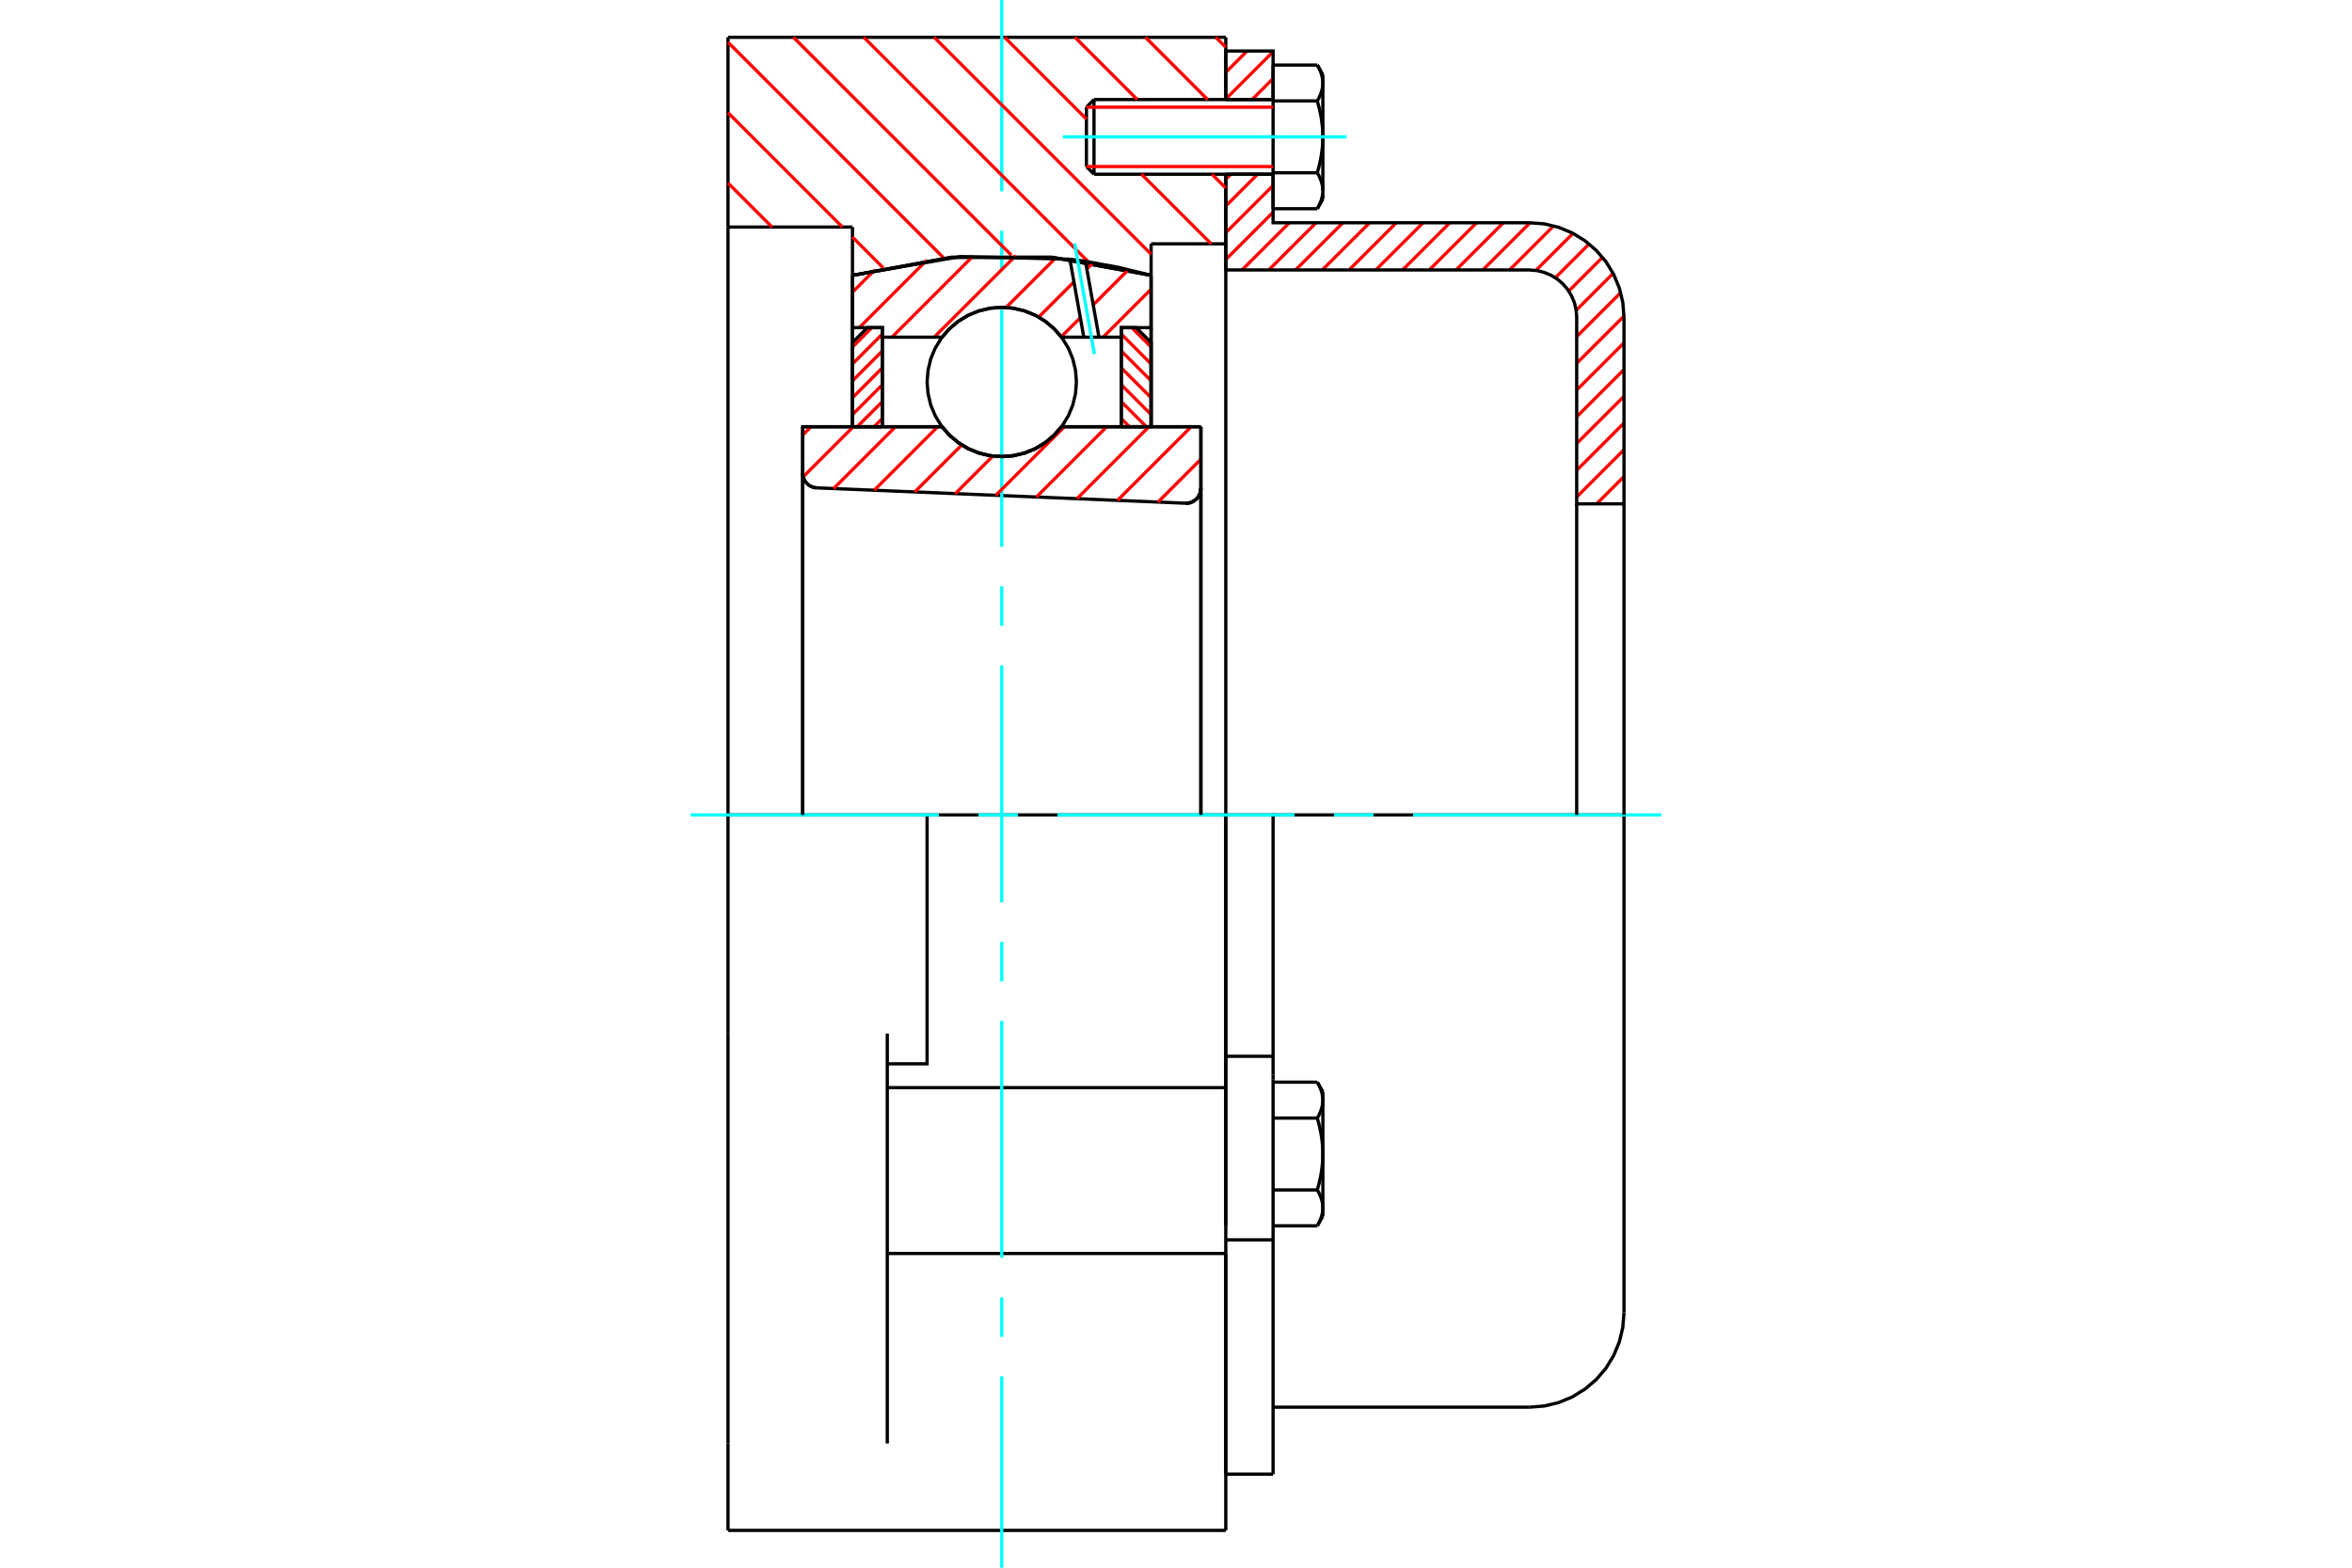 <?xml version="1.0" standalone="no"?>
<!DOCTYPE svg PUBLIC "-//W3C//DTD SVG 1.1//EN"
	"http://www.w3.org/Graphics/SVG/1.1/DTD/svg11.dtd">
<svg xmlns="http://www.w3.org/2000/svg" height="100%" width="100%" viewBox="0 0 36000 24000">
	<rect x="-1800" y="-1200" width="39600" height="26400" style="fill:#FFF"/>
	<g style="fill:none; fill-rule:evenodd" transform="matrix(1 0 0 1 0 0)">
		<g style="fill:none; stroke:#000; stroke-width:50; shape-rendering:geometricPrecision">
			<polyline points="18143,7704 18180,7703 18216,7696 18250,7683 18282,7664 18311,7641 18335,7613 18355,7582 18369,7548 18378,7513 18381,7476"/>
			<line x1="18381" y1="6533" x2="18381" y2="7476"/>
			<line x1="16248" y1="6533" x2="18381" y2="6533"/>
			<polyline points="14419,6533 14536,6666 14671,6779 14822,6870 14986,6936 15157,6977 15333,6990 15509,6977 15681,6936 15844,6870 15996,6779 16131,6666 16248,6533"/>
			<line x1="12286" y1="6533" x2="14419" y2="6533"/>
			<line x1="12286" y1="7241" x2="12286" y2="6533"/>
			<polyline points="12286,7241 12288,7276 12296,7310 12309,7342 12327,7372 12349,7399 12375,7423 12405,7442 12436,7456 12470,7465 12505,7469"/>
			<line x1="18143" y1="7704" x2="12505" y2="7469"/>
			<line x1="18381" y1="7476" x2="18381" y2="12476"/>
			<line x1="12286" y1="7241" x2="12286" y2="12476"/>
			<polyline points="18143,7704 18180,7703 18216,7696 18250,7683 18282,7664 18311,7641 18335,7613 18355,7582 18369,7548 18378,7513 18381,7476"/>
			<line x1="11143" y1="571" x2="18762" y2="571"/>
			<line x1="18762" y1="19190" x2="18762" y2="16651"/>
			<line x1="13581" y1="16651" x2="18762" y2="16651"/>
			<line x1="18762" y1="12476" x2="18762" y2="16651"/>
			<line x1="18762" y1="12476" x2="14190" y2="12476"/>
			<line x1="18762" y1="19190" x2="18762" y2="23429"/>
			<line x1="11143" y1="23429" x2="11143" y2="22098"/>
			<line x1="13581" y1="22098" x2="13581" y2="15823"/>
			<line x1="14190" y1="12476" x2="11143" y2="12476"/>
			<line x1="13048" y1="3476" x2="11143" y2="3476"/>
			<line x1="13048" y1="4215" x2="13048" y2="3476"/>
			<polyline points="17619,4215 16104,3939 14563,3939 13048,4215"/>
			<line x1="17619" y1="3733" x2="17619" y2="4215"/>
			<line x1="18762" y1="3733" x2="17619" y2="3733"/>
			<line x1="18762" y1="2667" x2="18762" y2="3733"/>
			<line x1="18762" y1="571" x2="18762" y2="1524"/>
			<line x1="11143" y1="3476" x2="11143" y2="571"/>
			<line x1="11143" y1="15823" x2="11143" y2="12476"/>
			<polyline points="13581,16286 14190,16286 14190,12476"/>
			<line x1="13048" y1="6533" x2="13048" y2="4215"/>
			<line x1="17619" y1="4215" x2="17619" y2="6533"/>
			<line x1="18762" y1="3733" x2="18762" y2="18761"/>
			<line x1="11143" y1="12476" x2="11143" y2="3476"/>
			<line x1="11143" y1="22098" x2="11143" y2="15823"/>
			<line x1="13581" y1="19190" x2="18762" y2="19190"/>
			<line x1="11143" y1="23429" x2="18762" y2="23429"/>
			<line x1="18762" y1="16171" x2="19486" y2="16171"/>
			<line x1="19486" y1="16453" x2="19486" y2="16171"/>
			<line x1="19486" y1="16528" x2="19486" y2="16453"/>
			<line x1="19486" y1="18981" x2="19486" y2="16528"/>
			<polyline points="19486,16171 19486,12476 18762,12476"/>
			<line x1="18762" y1="22568" x2="18762" y2="19190"/>
			<line x1="19486" y1="22568" x2="19486" y2="18981"/>
			<polyline points="20248,16842 20248,16834 20247,16827 20247,16819 20247,16812 20246,16804 20245,16797 20244,16789 20243,16782 20242,16774 20241,16767 20239,16759 20238,16751 20236,16744 20234,16736 20232,16729 20230,16721 20228,16713 20226,16706 20223,16698 20220,16690 20218,16682 20215,16674 20212,16666 20208,16659 20205,16651 20201,16642 20198,16634 20194,16626 20190,16618 20186,16610 20181,16601 20177,16593 20172,16584 20168,16576 20163,16567"/>
			<line x1="20248" y1="16714" x2="20248" y2="16842"/>
			<polyline points="20248,17667 20248,17652 20247,17636 20247,17621 20247,17606 20246,17591 20245,17576 20244,17561 20243,17546 20242,17531 20241,17516 20239,17501 20238,17486 20236,17471 20234,17455 20232,17440 20230,17425 20228,17409 20226,17394 20223,17379 20220,17363 20218,17347 20215,17332 20212,17316 20208,17300 20205,17284 20201,17268 20198,17252 20194,17235 20190,17219 20186,17202 20181,17185 20177,17168 20172,17151 20168,17134 20163,17117"/>
			<line x1="20248" y1="16842" x2="20248" y2="17667"/>
			<polyline points="20163,17117 20168,17108 20172,17100 20177,17091 20181,17083 20186,17074 20190,17066 20194,17058 20198,17049 20201,17041 20205,17033 20208,17025 20212,17017 20215,17009 20218,17002 20220,16994 20223,16986 20226,16978 20228,16970 20230,16963 20232,16955 20234,16948 20236,16940 20238,16932 20239,16925 20241,16917 20242,16910 20243,16902 20244,16895 20245,16887 20246,16880 20247,16872 20247,16865 20247,16857 20248,16849 20248,16842"/>
			<polyline points="20248,18491 20248,18484 20247,18476 20247,18469 20247,18461 20246,18454 20245,18446 20244,18439 20243,18431 20242,18424 20241,18416 20239,18409 20238,18401 20236,18393 20234,18386 20232,18378 20230,18371 20228,18363 20226,18355 20223,18347 20220,18340 20218,18332 20215,18324 20212,18316 20208,18308 20205,18300 20201,18292 20198,18284 20194,18276 20190,18267 20186,18259 20181,18251 20177,18242 20172,18234 20168,18225 20163,18217"/>
			<line x1="20248" y1="17667" x2="20248" y2="18491"/>
			<polyline points="20163,18217 20168,18199 20172,18182 20177,18165 20181,18148 20186,18131 20190,18115 20194,18098 20198,18082 20201,18066 20205,18049 20208,18033 20212,18017 20215,18002 20218,17986 20220,17970 20223,17955 20226,17939 20228,17924 20230,17908 20232,17893 20234,17878 20236,17863 20238,17848 20239,17832 20241,17817 20242,17802 20243,17787 20244,17772 20245,17757 20246,17742 20247,17727 20247,17712 20247,17697 20248,17682 20248,17667"/>
			<line x1="20248" y1="18491" x2="20248" y2="18619"/>
			<polyline points="20163,18766 20168,18758 20172,18749 20177,18741 20181,18732 20186,18724 20190,18715 20194,18707 20198,18699 20201,18691 20205,18683 20208,18675 20212,18667 20215,18659 20218,18651 20220,18643 20223,18635 20226,18628 20228,18620 20230,18612 20232,18605 20234,18597 20236,18589 20238,18582 20239,18574 20241,18567 20242,18559 20243,18552 20244,18544 20245,18537 20246,18529 20247,18522 20247,18514 20247,18507 20248,18499 20248,18491"/>
			<line x1="19486" y1="18766" x2="20163" y2="18766"/>
			<line x1="19486" y1="18217" x2="20163" y2="18217"/>
			<line x1="19486" y1="17117" x2="20163" y2="17117"/>
			<line x1="19486" y1="16567" x2="20163" y2="16567"/>
			<polyline points="24857,12476 23410,12476 19486,12476"/>
			<line x1="24857" y1="20095" x2="24857" y2="12476"/>
			<line x1="16629" y1="1641" x2="16629" y2="2550"/>
			<line x1="16745" y1="1524" x2="16745" y2="2667"/>
			<polyline points="20248,1270 20248,1263 20247,1255 20247,1248 20247,1240 20246,1233 20245,1225 20244,1218 20243,1210 20242,1203 20241,1195 20239,1188 20238,1180 20236,1172 20234,1165 20232,1157 20230,1150 20228,1142 20226,1134 20223,1126 20220,1119 20218,1111 20215,1103 20212,1095 20208,1087 20205,1079 20201,1071 20198,1063 20194,1055 20190,1046 20186,1038 20181,1030 20177,1021 20172,1013 20168,1004 20163,996"/>
			<line x1="20248" y1="1143" x2="20248" y2="1270"/>
			<polyline points="20163,3195 20168,3186 20172,3178 20177,3169 20181,3161 20186,3152 20190,3144 20194,3136 20198,3128 20201,3119 20205,3111 20208,3103 20212,3095 20215,3088 20218,3080 20220,3072 20223,3064 20226,3056 20228,3049 20230,3041 20232,3033 20234,3026 20236,3018 20238,3010 20239,3003 20241,2995 20242,2988 20243,2980 20244,2973 20245,2965 20246,2958 20247,2950 20247,2943 20247,2935 20248,2928 20248,2920 20248,3048"/>
			<polyline points="20248,2095 20248,2080 20247,2065 20247,2050 20247,2035 20246,2020 20245,2005 20244,1990 20243,1975 20242,1960 20241,1945 20239,1929 20238,1914 20236,1899 20234,1884 20232,1869 20230,1853 20228,1838 20226,1823 20223,1807 20220,1792 20218,1776 20215,1760 20212,1744 20208,1729 20205,1713 20201,1696 20198,1680 20194,1664 20190,1647 20186,1631 20181,1614 20177,1597 20172,1580 20168,1563 20163,1545"/>
			<line x1="20248" y1="1270" x2="20248" y2="2095"/>
			<polyline points="20163,1545 20168,1537 20172,1528 20177,1520 20181,1511 20186,1503 20190,1494 20194,1486 20198,1478 20201,1470 20205,1462 20208,1454 20212,1446 20215,1438 20218,1430 20220,1422 20223,1414 20226,1407 20228,1399 20230,1391 20232,1384 20234,1376 20236,1368 20238,1361 20239,1353 20241,1346 20242,1338 20243,1331 20244,1323 20245,1316 20246,1308 20247,1301 20247,1293 20247,1286 20248,1278 20248,1270"/>
			<polyline points="20248,2920 20248,2912 20247,2905 20247,2897 20247,2890 20246,2882 20245,2875 20244,2867 20243,2860 20242,2852 20241,2845 20239,2837 20238,2830 20236,2822 20234,2814 20232,2807 20230,2799 20228,2791 20226,2784 20223,2776 20220,2768 20218,2760 20215,2753 20212,2745 20208,2737 20205,2729 20201,2721 20198,2712 20194,2704 20190,2696 20186,2688 20181,2679 20177,2671 20172,2662 20168,2654 20163,2645"/>
			<line x1="20248" y1="2095" x2="20248" y2="2920"/>
			<polyline points="20163,2645 20168,2628 20172,2610 20177,2593 20181,2577 20186,2560 20190,2543 20194,2527 20198,2510 20201,2494 20205,2478 20208,2462 20212,2446 20215,2430 20218,2415 20220,2399 20223,2383 20226,2368 20228,2352 20230,2337 20232,2322 20234,2307 20236,2291 20238,2276 20239,2261 20241,2246 20242,2231 20243,2216 20244,2201 20245,2186 20246,2171 20247,2156 20247,2141 20247,2125 20248,2110 20248,2095"/>
			<line x1="19486" y1="1545" x2="20163" y2="1545"/>
			<polyline points="19486,1545 19486,2645 20163,2645"/>
			<line x1="19486" y1="996" x2="20163" y2="996"/>
			<line x1="19486" y1="996" x2="19486" y2="1545"/>
			<line x1="19486" y1="3195" x2="20163" y2="3195"/>
			<line x1="19486" y1="2645" x2="19486" y2="3195"/>
			<line x1="18762" y1="18981" x2="19486" y2="18981"/>
			<line x1="18762" y1="22568" x2="19486" y2="22568"/>
			<line x1="20248" y1="16714" x2="20163" y2="16567"/>
			<line x1="20163" y1="18766" x2="20248" y2="18619"/>
			<polyline points="23410,21543 23636,21525 23857,21472 24067,21385 24260,21266 24433,21119 24581,20946 24699,20752 24786,20543 24839,20322 24857,20095"/>
			<line x1="19486" y1="21543" x2="23410" y2="21543"/>
			<line x1="16745" y1="1524" x2="16629" y2="1641"/>
			<line x1="16629" y1="2550" x2="16745" y2="2667"/>
			<line x1="19486" y1="1524" x2="16745" y2="1524"/>
			<line x1="16745" y1="2667" x2="19486" y2="2667"/>
			<line x1="20248" y1="1143" x2="20163" y2="996"/>
			<line x1="20163" y1="3195" x2="20248" y2="3048"/>
		</g>
		<g style="fill:none; stroke:#0FF; stroke-width:50; shape-rendering:geometricPrecision">
			<line x1="15333" y1="24000" x2="15333" y2="21071"/>
			<line x1="15333" y1="20467" x2="15333" y2="19862"/>
			<line x1="15333" y1="19257" x2="15333" y2="15629"/>
			<line x1="15333" y1="15024" x2="15333" y2="14419"/>
			<line x1="15333" y1="13814" x2="15333" y2="10186"/>
			<line x1="15333" y1="9581" x2="15333" y2="8976"/>
			<line x1="15333" y1="8371" x2="15333" y2="4743"/>
			<line x1="15333" y1="4138" x2="15333" y2="3533"/>
			<line x1="15333" y1="2929" x2="15333" y2="0"/>
			<line x1="10571" y1="12476" x2="14371" y2="12476"/>
			<line x1="14976" y1="12476" x2="15581" y2="12476"/>
			<line x1="16186" y1="12476" x2="19814" y2="12476"/>
			<line x1="20419" y1="12476" x2="21024" y2="12476"/>
			<line x1="21629" y1="12476" x2="25429" y2="12476"/>
			<line x1="16267" y1="2095" x2="20610" y2="2095"/>
		</g>
		<g style="fill:none; stroke:#F00; stroke-width:50; shape-rendering:geometricPrecision">
			<line x1="24857" y1="7704" x2="24847" y2="7714"/>
			<line x1="24857" y1="7295" x2="24438" y2="7714"/>
			<line x1="24857" y1="6885" x2="24133" y2="7609"/>
			<line x1="24857" y1="6476" x2="24133" y2="7200"/>
			<line x1="24857" y1="6067" x2="24133" y2="6790"/>
			<line x1="24857" y1="5657" x2="24133" y2="6381"/>
			<line x1="24857" y1="5248" x2="24133" y2="5971"/>
			<line x1="24857" y1="4839" x2="24133" y2="5562"/>
			<line x1="24807" y1="4479" x2="24133" y2="5153"/>
			<line x1="24691" y1="4185" x2="24125" y2="4751"/>
			<line x1="24528" y1="3939" x2="24011" y2="4456"/>
			<line x1="24323" y1="3735" x2="23806" y2="4252"/>
			<line x1="24076" y1="3573" x2="23508" y2="4140"/>
			<line x1="23780" y1="3458" x2="23105" y2="4133"/>
			<line x1="23419" y1="3410" x2="22696" y2="4133"/>
			<line x1="23010" y1="3410" x2="22286" y2="4133"/>
			<line x1="22601" y1="3410" x2="21877" y2="4133"/>
			<line x1="22191" y1="3410" x2="21468" y2="4133"/>
			<line x1="21782" y1="3410" x2="21058" y2="4133"/>
			<line x1="21372" y1="3410" x2="20649" y2="4133"/>
			<line x1="20963" y1="3410" x2="20239" y2="4133"/>
			<line x1="20554" y1="3410" x2="19830" y2="4133"/>
			<line x1="20144" y1="3410" x2="19420" y2="4133"/>
			<line x1="19735" y1="3410" x2="19011" y2="4133"/>
			<line x1="19486" y1="3249" x2="18762" y2="3973"/>
			<line x1="19486" y1="2840" x2="18762" y2="3563"/>
			<line x1="19249" y1="2667" x2="18762" y2="3154"/>
			<line x1="18840" y1="2667" x2="18762" y2="2744"/>
			<line x1="19486" y1="1202" x2="19164" y2="1524"/>
			<line x1="19486" y1="792" x2="18762" y2="1516"/>
			<line x1="19088" y1="781" x2="18762" y2="1107"/>
		</g>
		<g style="fill:none; stroke:#000; stroke-width:50; shape-rendering:geometricPrecision">
			<line x1="18762" y1="4133" x2="18762" y2="2667"/>
			<line x1="18762" y1="1524" x2="19486" y2="1524"/>
			<line x1="19486" y1="2667" x2="18762" y2="2667"/>
			<polyline points="18762,1524 18762,781 19486,781 19486,1524"/>
			<polyline points="19486,2667 19486,3410 23410,3410"/>
			<polyline points="24857,4857 24839,4631 24786,4410 24699,4200 24581,4006 24433,3834 24260,3686 24067,3567 23857,3480 23636,3427 23410,3410"/>
			<polyline points="24857,4857 24857,7714 24133,7714 24133,4857 24124,4744 24098,4633 24054,4529 23995,4432 23921,4345 23835,4272 23738,4212 23633,4169 23523,4142 23410,4133 18762,4133"/>
			<line x1="24857" y1="12476" x2="24857" y2="7714"/>
			<line x1="24133" y1="7714" x2="24133" y2="12476"/>
		</g>
		<g style="fill:none; stroke:#F00; stroke-width:50; shape-rendering:geometricPrecision">
			<line x1="18609" y1="571" x2="18762" y2="724"/>
			<line x1="17532" y1="571" x2="18484" y2="1524"/>
			<line x1="16454" y1="571" x2="17407" y2="1524"/>
			<line x1="18550" y1="2667" x2="18762" y2="2879"/>
			<line x1="15377" y1="571" x2="16629" y2="1823"/>
			<line x1="17472" y1="2667" x2="18539" y2="3733"/>
			<line x1="14299" y1="571" x2="17619" y2="3891"/>
			<line x1="13222" y1="571" x2="16661" y2="4011"/>
			<line x1="12144" y1="571" x2="15479" y2="3906"/>
			<line x1="11143" y1="647" x2="14447" y2="3952"/>
			<line x1="11143" y1="1725" x2="12894" y2="3476"/>
			<line x1="13048" y1="3630" x2="13520" y2="4102"/>
			<line x1="11143" y1="2802" x2="11817" y2="3476"/>
		</g>
		<g style="fill:none; stroke:#000; stroke-width:50; shape-rendering:geometricPrecision">
			<polyline points="17619,4215 16104,3939 14563,3939 13048,4215"/>
		</g>
		<g style="fill:none; stroke:#F00; stroke-width:50; shape-rendering:geometricPrecision">
			<line x1="13345" y1="5016" x2="13048" y2="5313"/>
			<line x1="13505" y1="5114" x2="13048" y2="5572"/>
			<line x1="13505" y1="5373" x2="13048" y2="5830"/>
			<line x1="13505" y1="5632" x2="13048" y2="6089"/>
			<line x1="13505" y1="5890" x2="13048" y2="6347"/>
			<line x1="13505" y1="6149" x2="13120" y2="6533"/>
			<line x1="13505" y1="6407" x2="13379" y2="6533"/>
		</g>
		<g style="fill:none; stroke:#000; stroke-width:50; shape-rendering:geometricPrecision">
			<polyline points="13505,6533 13505,5016 13276,5016 13048,5244 13048,6533 13505,6533"/>
		</g>
		<g style="fill:none; stroke:#F00; stroke-width:50; shape-rendering:geometricPrecision">
			<line x1="17322" y1="5016" x2="17619" y2="5313"/>
			<line x1="17162" y1="5114" x2="17619" y2="5572"/>
			<line x1="17162" y1="5373" x2="17619" y2="5830"/>
			<line x1="17162" y1="5632" x2="17619" y2="6089"/>
			<line x1="17162" y1="5890" x2="17619" y2="6347"/>
			<line x1="17162" y1="6149" x2="17546" y2="6533"/>
			<line x1="17162" y1="6407" x2="17288" y2="6533"/>
		</g>
		<g style="fill:none; stroke:#000; stroke-width:50; shape-rendering:geometricPrecision">
			<polyline points="17162,6533 17162,5016 17390,5016 17619,5244 17619,6533 17162,6533"/>
			<polyline points="16476,5848 16462,5669 16420,5494 16352,5329 16258,5176 16141,5039 16005,4923 15852,4829 15686,4761 15512,4719 15333,4705 15155,4719 14980,4761 14814,4829 14662,4923 14525,5039 14409,5176 14315,5329 14246,5494 14205,5669 14190,5848 14205,6026 14246,6201 14315,6366 14409,6519 14525,6656 14662,6772 14814,6866 14980,6935 15155,6976 15333,6990 15512,6976 15686,6935 15852,6866 16005,6772 16141,6656 16258,6519 16352,6366 16420,6201 16462,6026 16476,5848"/>
		</g>
		<g style="fill:none; stroke:#F00; stroke-width:50; shape-rendering:geometricPrecision">
			<line x1="17619" y1="4427" x2="16884" y2="5162"/>
			<line x1="17270" y1="4130" x2="16733" y2="4667"/>
			<line x1="16536" y1="4864" x2="16243" y2="5156"/>
			<line x1="16731" y1="4022" x2="16635" y2="4118"/>
			<line x1="16438" y1="4315" x2="15898" y2="4855"/>
			<line x1="16158" y1="3949" x2="15400" y2="4707"/>
			<line x1="15549" y1="3912" x2="14298" y2="5162"/>
			<line x1="14895" y1="3919" x2="13652" y2="5162"/>
			<line x1="14184" y1="3984" x2="13152" y2="5016"/>
			<line x1="13388" y1="4133" x2="13048" y2="4473"/>
		</g>
		<g style="fill:none; stroke:#000; stroke-width:50; shape-rendering:geometricPrecision">
			<polyline points="13048,6533 13048,5016 13048,4215"/>
			<polyline points="16376,3968 14700,3928 13048,4215"/>
			<polyline points="16614,4001 16496,3984 16376,3968"/>
			<polyline points="17619,4215 17120,4093 16614,4001"/>
			<polyline points="17619,4215 17619,5016 17162,5016 17162,5162 17162,6533"/>
			<polyline points="17162,5162 16821,5162 16589,5162 16248,5162 16131,5029 15996,4916 15844,4825 15681,4759 15509,4718 15333,4705 15157,4718 14986,4759 14822,4825 14671,4916 14536,5029 14419,5162 13505,5162 13505,6533"/>
			<polyline points="13505,5162 13505,5016 13048,5016"/>
			<line x1="17619" y1="5016" x2="17619" y2="6533"/>
		</g>
		<g style="fill:none; stroke:#0FF; stroke-width:50; shape-rendering:geometricPrecision">
			<line x1="16751" y1="5421" x2="16449" y2="3725"/>
		</g>
		<g style="fill:none; stroke:#000; stroke-width:50; shape-rendering:geometricPrecision">
			<line x1="16589" y1="5162" x2="16376" y2="3968"/>
			<line x1="16821" y1="5162" x2="16614" y2="4001"/>
		</g>
		<g style="fill:none; stroke:#F00; stroke-width:50; shape-rendering:geometricPrecision">
			<line x1="18381" y1="7030" x2="17724" y2="7687"/>
			<line x1="18232" y1="6533" x2="17104" y2="7661"/>
			<line x1="17585" y1="6533" x2="16483" y2="7635"/>
			<line x1="16939" y1="6533" x2="15863" y2="7609"/>
			<line x1="16292" y1="6533" x2="15242" y2="7583"/>
			<line x1="15197" y1="6982" x2="14621" y2="7558"/>
			<line x1="14721" y1="6812" x2="14001" y2="7532"/>
			<line x1="14353" y1="6533" x2="13380" y2="7506"/>
			<line x1="13706" y1="6533" x2="12759" y2="7480"/>
			<line x1="13060" y1="6533" x2="12293" y2="7300"/>
			<line x1="12413" y1="6533" x2="12286" y2="6661"/>
		</g>
		<g style="fill:none; stroke:#000; stroke-width:50; shape-rendering:geometricPrecision">
			<polyline points="12286,7241 12288,7276 12296,7310 12309,7342 12327,7372 12349,7399 12375,7423 12405,7442 12436,7456 12470,7465 12505,7469"/>
			<polyline points="18143,7704 18180,7703 18216,7696 18250,7683 18282,7664 18311,7641 18335,7613 18355,7582 18369,7548 18378,7513 18381,7476"/>
			<polyline points="18381,6533 17924,6533 16248,6533"/>
			<polyline points="14419,6533 14536,6666 14671,6779 14822,6870 14986,6936 15157,6977 15333,6990 15509,6977 15681,6936 15844,6870 15996,6779 16131,6666 16248,6533"/>
			<polyline points="14419,6533 12743,6533 12286,6533 12286,12476"/>
			<line x1="18381" y1="12476" x2="18381" y2="6533"/>
		</g>
		<g style="fill:none; stroke:#F00; stroke-width:50; shape-rendering:geometricPrecision">
			<line x1="19486" y1="1641" x2="16629" y2="1641"/>
			<line x1="16629" y1="2550" x2="19486" y2="2550"/>
		</g>
	</g>
</svg>
